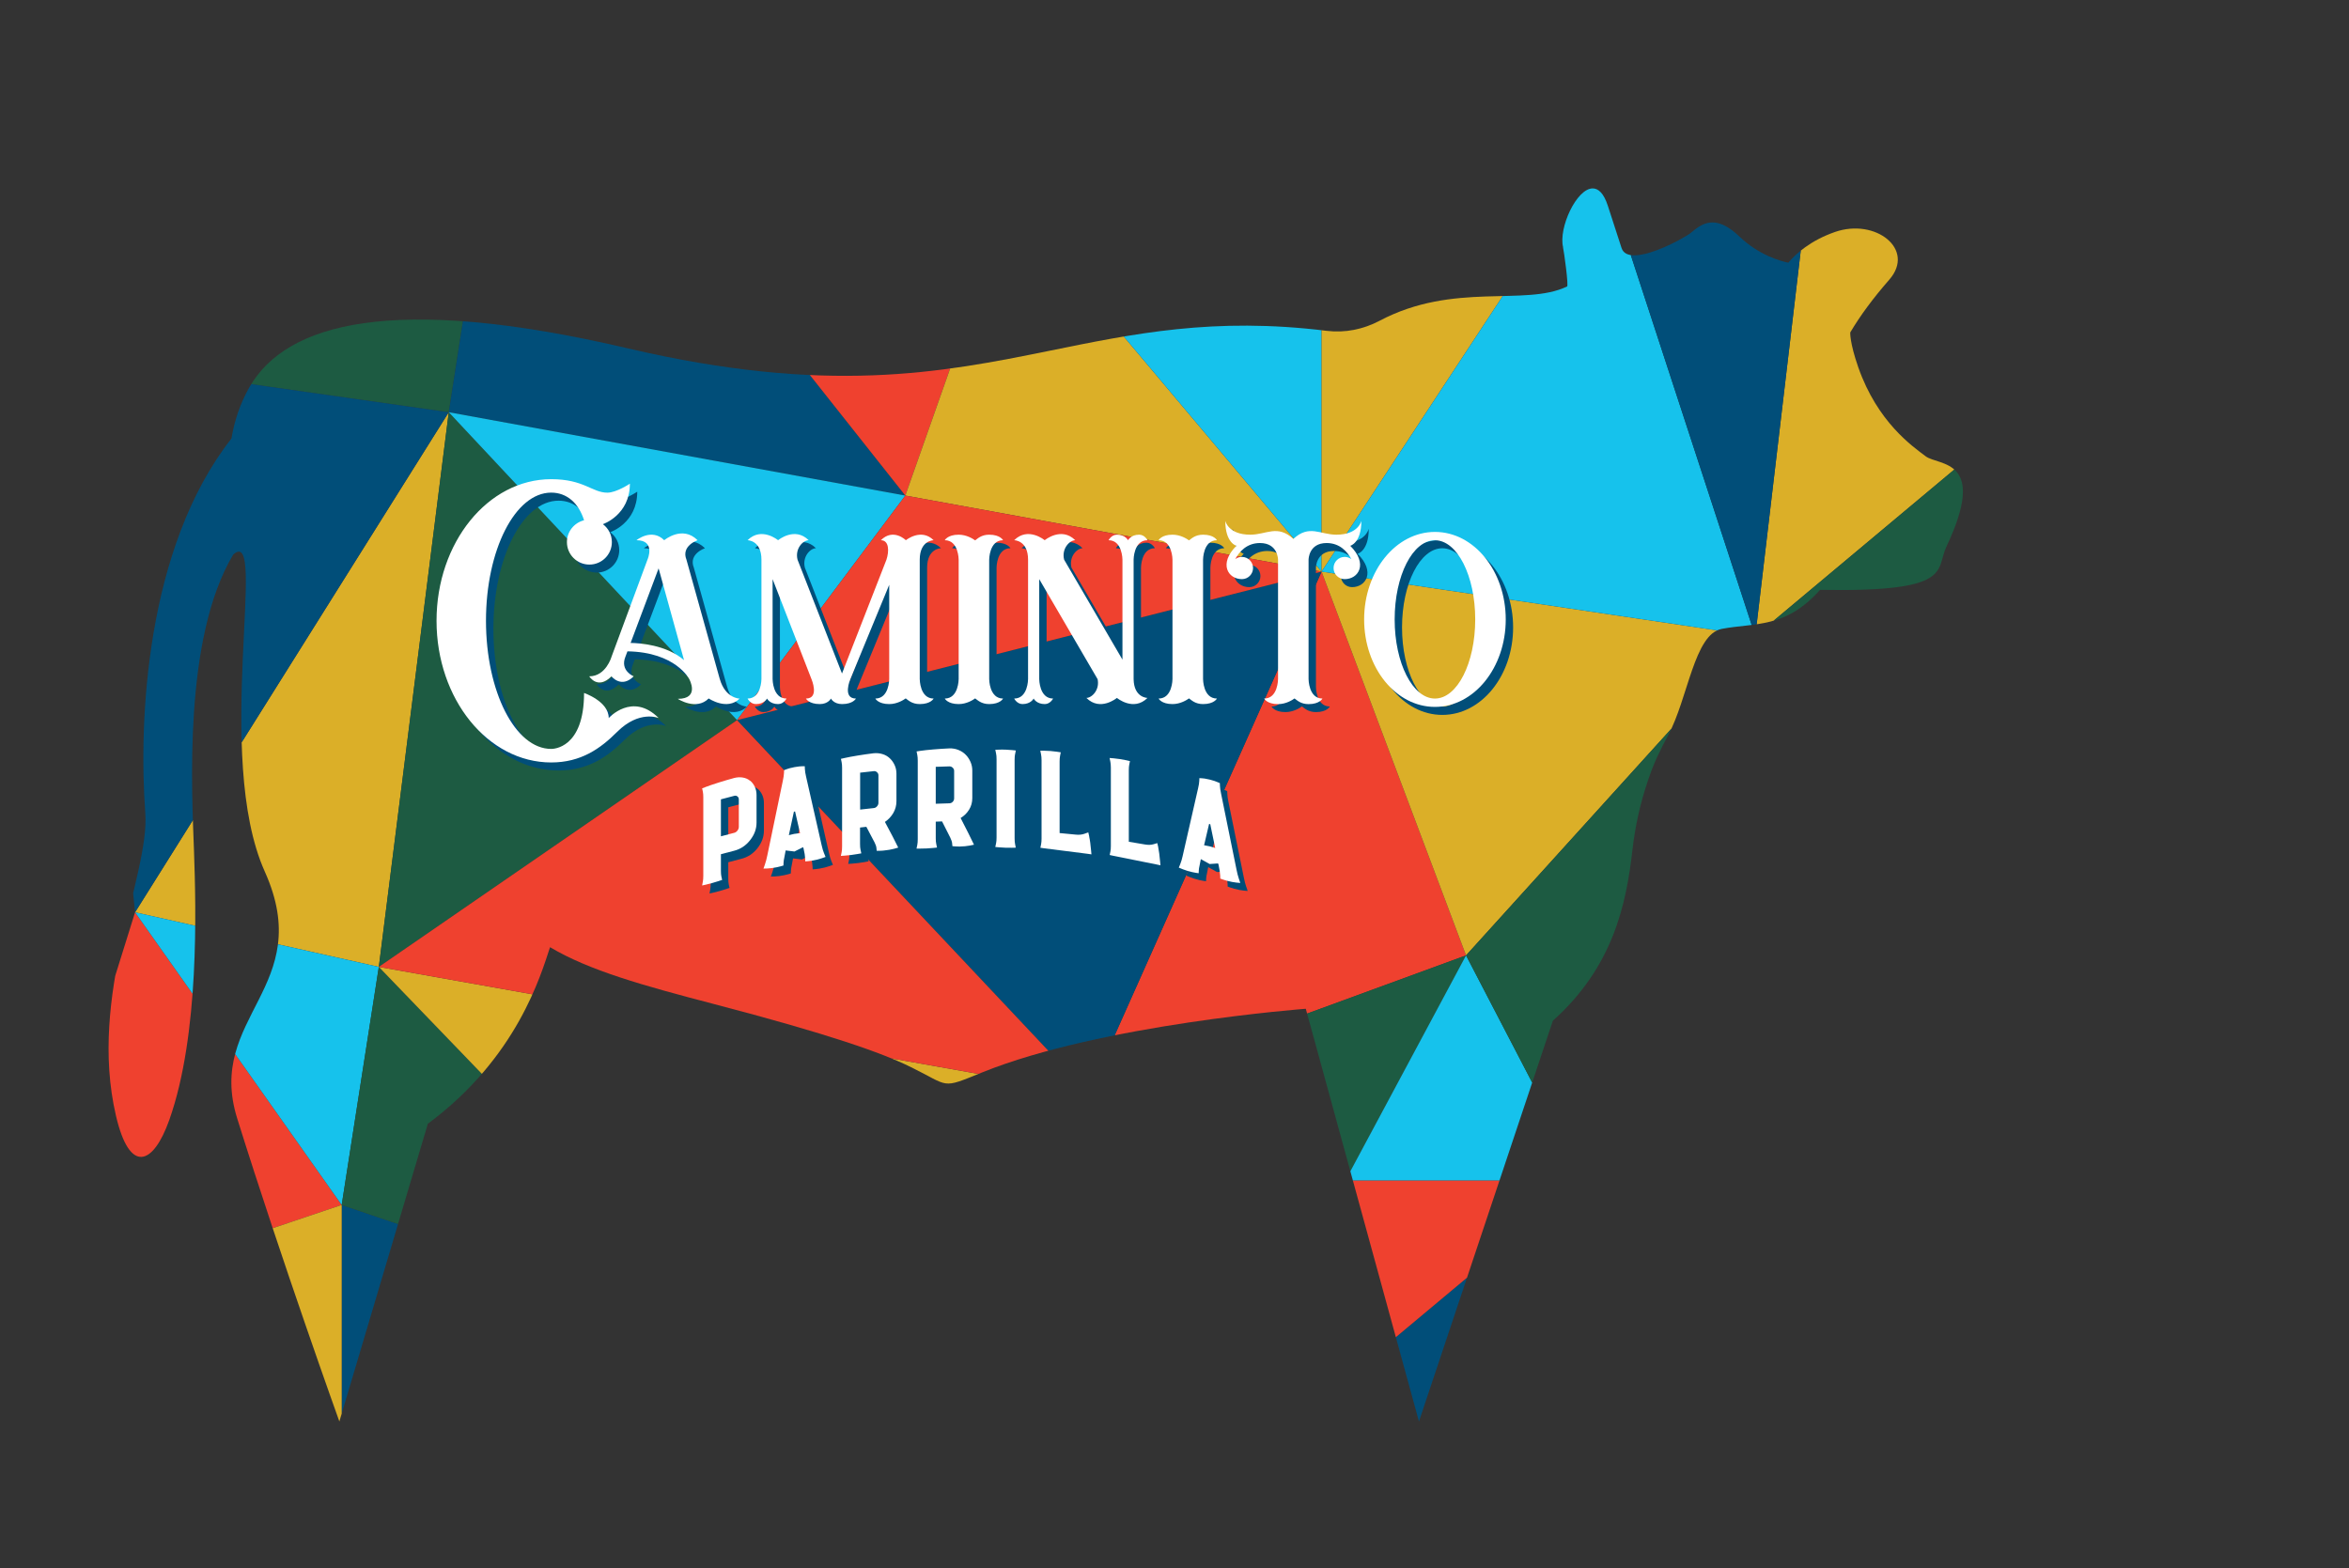 <?xml version="1.0" encoding="UTF-8"?>
<svg id="Camada_1" data-name="Camada 1" xmlns="http://www.w3.org/2000/svg" xmlns:xlink="http://www.w3.org/1999/xlink" viewBox="0 0 484.03 323.23">
  <rect x="0" y="0" width="484.03" height="323.23" fill="#333333" stroke="none"/>
  <defs>
    <style>
      .cls-1 {
        fill: #fff;
      }

      .cls-2 {
        fill: #ef412f;
      }

      .cls-3 {
        fill: #dbaf28;
      }

      .cls-4 {
        clip-path: url(#clippath-1);
      }

      .cls-5 {
        fill: #16c2ec;
      }

      .cls-6 {
        fill: #1d5b42;
      }

      .cls-7 {
        clip-path: url(#clippath);
      }

      .cls-8 {
        fill: none;
      }

      .cls-9 {
        fill: #014e79;
      }
    </style>
    <clipPath id="clippath">
      <path class="cls-8" d="m322.07,50.95c.2.82,1.2,8.09.83,8.09-8.65,4.18-23.32-1.04-38.64,7.07-3.35,1.77-7.12,2.53-10.87,2.07-23.33-2.89-39.9.61-57.09,4.1-22.43,4.56-45.93,9.12-86.93-.49-48.72-11.41-70.38-5.04-77.88,7.84-2.06,3.54-3.21,7.25-3.8,10.74-17.76,22.67-19.13,58.54-17.75,77.16.94,12.76-11.87,37.46-6.04,62.43,2.82,12.09,7.68,10.17,10.99.83,6.25-17.64,5.49-43.74,5.09-55.28-.43-12.39-2.28-43.91,8.08-61.23,7.27-6.47-4.18,41.56,6.51,65.36,10.69,23.8-12.26,29.86-5.69,50.86,9.35,29.89,21.05,62.44,21.05,62.44l18.23-61.35c18.41-13.64,23.28-30.66,25.18-36.39,8.07,4.81,19.21,7.91,33.52,11.65,24.2,6.32,34.84,10.13,40.69,12.99,8.33,4.07,6.19,4.67,14.85,1.16,24.56-9.94,66.67-13.11,66.67-13.11l23.32,85.05,27.59-82.58c12.45-11.14,15.13-24.06,16.4-35.21.55-4.85,1.61-9.63,3.18-14.25l.26-.76c1.01-2.99,2.4-5.82,3.9-8.59,4.13-7.63,5.37-20.88,11.07-21.95,6.83-1.29,13.15-.04,20.24-8.04,27.65.5,23.75-4.05,26.05-8.91,8.63-18.26-1.59-16.59-4.27-18.61-2.67-2.02-9.92-6.98-13.91-18.38-1.79-5.14-1.64-7.15-1.64-7.15,2.05-3.46,4.68-7.03,8.03-10.86,5.51-6.29-2.86-12.75-11.19-9.84-5.07,1.77-8.04,4.48-9.6,6.33-1.47-.3-6.01-1.49-10.1-5.41-4.96-4.75-7.74-2.64-9.98-.75-1.22,1.03-12.86,7.54-14.29,3.12-.94-2.9-1.88-5.8-2.82-8.69-.83-2.57-1.95-3.58-3.12-3.58-3.32,0-7.08,8.14-6.1,12.13"/>
    </clipPath>
    <clipPath id="clippath-1">
      <rect class="cls-8" y="7.36" width="428.97" height="315.87"/>
    </clipPath>
  </defs>
  <g class="cls-7">
    <polygon class="cls-2" points="27.83 31.39 16.4 74.15 105.68 0 27.83 31.39"/>
    <polygon class="cls-6" points="16.4 74.14 92.47 84.95 105.68 0 16.4 74.14"/>
    <polygon class="cls-9" points="105.68 0 186.55 102.13 92.47 84.95 105.68 0"/>
    <polygon class="cls-2" points="207.99 41.33 186.55 102.13 105.68 0 207.99 41.33"/>
    <polygon class="cls-3" points="92.47 84.95 27.83 188.01 78.06 199.26 92.47 84.95"/>
    <polygon class="cls-9" points="16.4 74.14 27.83 188.01 92.47 84.95 16.4 74.14"/>
    <polygon class="cls-3" points="207.99 41.33 272.32 117.8 186.55 102.13 207.99 41.33"/>
    <polygon class="cls-5" points="272.32 3.38 272.32 117.8 207.99 41.33 272.32 3.38"/>
    <polygon class="cls-2" points="224.33 225.37 272.32 117.8 302.09 196.89 224.33 225.37"/>
    <polygon class="cls-2" points="1.78 271.45 70.41 248.32 27.83 188.01 1.78 271.45"/>
    <polygon class="cls-9" points="70.41 296.53 70.41 248.32 151.87 275.88 70.41 296.53"/>
    <polygon class="cls-5" points="78.06 199.26 70.41 248.32 27.83 188.01 78.06 199.26"/>
    <polygon class="cls-5" points="237.43 317.54 224.33 225.37 151.87 275.88 237.43 317.54"/>
    <polygon class="cls-6" points="302.09 196.89 224.33 225.37 237.43 317.54 302.09 196.89"/>
    <polygon class="cls-3" points="1.78 271.45 70.41 296.53 70.41 248.32 1.78 271.45"/>
    <polygon class="cls-6" points="78.06 199.26 151.87 275.88 70.41 248.32 78.06 199.26"/>
    <polygon class="cls-6" points="92.47 84.95 151.87 148.41 78.06 199.26 92.47 84.95"/>
    <polygon class="cls-3" points="224.33 225.37 78.06 199.26 151.87 275.88 224.33 225.37"/>
    <polygon class="cls-5" points="186.55 102.13 151.87 148.41 92.47 84.95 186.55 102.13"/>
    <polygon class="cls-9" points="272.32 117.8 224.33 225.37 151.87 148.41 272.32 117.8"/>
    <polygon class="cls-2" points="78.06 199.26 224.33 225.37 151.87 148.41 78.06 199.26"/>
    <polygon class="cls-2" points="186.55 102.13 272.32 117.8 151.87 148.41 186.55 102.13"/>
    <polygon class="cls-3" points="302.09 196.89 361.69 131.08 272.32 117.8 302.09 196.89"/>
    <polygon class="cls-3" points="272.32 3.38 329.12 31.39 272.32 117.8 272.32 3.38"/>
    <polygon class="cls-5" points="302.09 196.89 326.22 243.3 277.22 243.3 302.09 196.89"/>
    <polygon class="cls-9" points="237.43 317.54 326.22 243.3 380.27 275.88 237.43 317.54"/>
    <polygon class="cls-2" points="237.43 317.54 277.22 243.3 326.22 243.3 237.43 317.54"/>
    <polygon class="cls-6" points="361.69 131.08 326.22 243.3 302.09 196.89 361.69 131.08"/>
    <polygon class="cls-5" points="329.12 31.39 361.69 131.08 272.32 117.8 329.12 31.39"/>
    <polygon class="cls-3" points="361.69 131.08 380.27 275.88 326.22 243.3 361.69 131.08"/>
    <polygon class="cls-3" points="361.69 131.08 429.74 74.14 375.45 14.43 361.69 131.08"/>
    <polygon class="cls-9" points="329.12 31.39 375.45 14.43 361.69 131.08 329.12 31.39"/>
    <polygon class="cls-2" points="380.27 275.88 484.03 248.32 370.44 199.26 380.27 275.88"/>
    <polygon class="cls-5" points="361.69 131.08 434.8 171.58 370.44 199.26 361.69 131.08"/>
    <polygon class="cls-6" points="429.74 74.14 434.8 171.58 361.69 131.08 429.74 74.14"/>
    <polygon class="cls-9" points="370.44 199.26 484.03 248.32 434.8 171.58 370.44 199.26"/>
  </g>
  <g class="cls-4">
    <path class="cls-9" d="m205.35,141.6v-24.61s0-4.01,2.86-4.01c0,0-.57-1.14-2.86-1.14-1.63,0-2.42.84-2.89,1.17-.47-.33-1.77-1.17-3.4-1.17-2.29,0-2.86,1.14-2.86,1.14,2.86,0,2.86,4.01,2.86,4.01v24.61s0,4.01-2.86,4.01c0,0,.57,1.14,2.86,1.14,1.63,0,2.94-.84,3.4-1.17.47.33,1.26,1.17,2.89,1.17,2.29,0,2.86-1.14,2.86-1.14-2.86,0-2.86-4.01-2.86-4.01"/>
    <path class="cls-9" d="m249.41,141.6v-24.61s0-4.01,2.86-4.01c0,0-.57-1.14-2.86-1.14-1.63,0-2.42.84-2.89,1.17-.47-.33-1.77-1.17-3.41-1.17-2.29,0-2.86,1.14-2.86,1.14,2.86,0,2.86,4.01,2.86,4.01v24.61s0,4.01-2.86,4.01c0,0,.57,1.14,2.86,1.14,1.63,0,2.94-.84,3.41-1.17.47.33,1.26,1.17,2.89,1.17,2.29,0,2.86-1.14,2.86-1.14-2.86,0-2.86-4.01-2.86-4.01"/>
    <path class="cls-9" d="m235.1,141.6h.01v-24.61s0-4.01,2.86-4.01c0,0-.57-1.14-1.72-1.14-1.72,0-2.29,1.14-2.29,1.14,0,0-.57-1.14-2.29-1.14-1.14,0-1.72,1.14-1.72,1.14,2.86,0,2.86,4.01,2.86,4.01v20.6l-12.02-20.6c-.57-2.29,1.15-4.01,2.29-4.01-2.86-2.86-6.29,0-6.29,0,0,0-3.43-2.86-6.29,0,0,0,2.86,0,2.86,4.01v24.61s0,4.01-2.86,4.01c0,0,.57,1.14,1.72,1.14,1.72,0,2.29-1.14,2.29-1.14,0,0,.57,1.14,2.29,1.14,1.14,0,1.72-1.14,1.72-1.14-2.86,0-2.86-4.01-2.86-4.01v-20.6l12.02,20.6h.01c.48,2.23-1.19,3.88-2.31,3.88,2.86,2.86,6.29,0,6.29,0,0,0,3.43,2.86,6.29,0,0,0-2.8,0-2.86-3.88"/>
    <path class="cls-9" d="m191.04,141.6v-24.61c0-4.01,2.86-4.01,2.86-4.01-2.57-2.57-5.72,0-5.72,0,0,0-2.58-2.57-5.15,0,1.72,0,1.72,2.29,1.14,4.01l-9.16,23.46-9.16-23.46c-.57-2.29,1.14-4.01,2.29-4.01-2.86-2.86-6.3,0-6.3,0,0,0-3.43-2.86-6.29,0,0,0,2.86,0,2.86,4.01v24.61s0,4.01-2.86,4.01c0,0,.57,1.14,1.72,1.14,1.72,0,2.29-1.14,2.29-1.14,0,0,.57,1.14,2.29,1.14,1.15,0,1.72-1.14,1.72-1.14-2.86,0-2.86-4.01-2.86-4.01v-20.6l8.01,20.6s1.72,4.01-1.15,4.01c0,0,.57,1.14,2.86,1.14,1.72,0,2.29-1.14,2.29-1.14,0,0,.57,1.14,2.29,1.14,2.29,0,2.86-1.14,2.86-1.14-2.86,0-1.15-4.01-1.15-4.01l8.01-19.43v19.43s0,4.01-2.86,4.01c0,0,.57,1.14,2.86,1.14,1.63,0,2.94-.84,3.4-1.17.47.33,1.26,1.17,2.89,1.17,2.29,0,2.86-1.14,2.86-1.14-2.86,0-2.86-4.01-2.86-4.01"/>
    <path class="cls-9" d="m282.03,108.98s-.57,2.86-5.15,2.86c-3.34,0-5.59-2.16-8.87.87-3.28-3.03-5.53-.87-8.87-.87-4.58,0-5.15-2.86-5.15-2.86,0,4.58,2.29,5.15,2.29,5.15-3.72,3.72-1.72,6.87,1.15,6.87,1.26,0,2.29-1.03,2.29-2.29s-1.03-2.29-2.29-2.29c-.52,0-1,.17-1.38.46.85-1.57,2.4-3.33,5.1-3.33,3.72,0,3.72,3.43,3.72,3.43v24.61s0,4.01-2.86,4.01c0,0,.57,1.15,2.86,1.15,1.63,0,2.94-.84,3.4-1.17.47.33,1.26,1.17,2.89,1.17,2.29,0,2.86-1.15,2.86-1.15-2.86,0-2.86-4.01-2.86-4.01v-24.61s0-3.43,3.72-3.43c2.7,0,4.25,1.76,5.1,3.33-.38-.29-.86-.46-1.38-.46-1.26,0-2.29,1.03-2.29,2.29s1.02,2.29,2.29,2.29c2.86,0,4.87-3.15,1.15-6.87,0,0,2.29-.57,2.29-5.15"/>
    <path class="cls-9" d="m149.84,141.6l-6.87-24.61c-1.15-2.86,2.29-4.01,2.29-4.01-3.15-3.15-6.87,0-6.87,0-2.58-2.57-5.72,0-5.72,0,4.01,0,2.29,3.95,2.29,3.95l-7.44,20.09s-1.14,4.01-4.58,4.01c0,0,1.72,2.86,4.58,0,0,0,2,2.57,4.58,0,0,0-2.86-1.14-1.72-4.01l.43-1.14c9.95.16,12.73,5.71,12.73,5.71,0,0,2.29,4.08-2.36,4.08,0,0,3.79,2.5,6.37-.08,0,0,3.81,2.58,6.37.03,0,0-2.93-.03-4.08-4.03m-18.38-7.44l5.77-15.37,5.24,18.91c-3.67-3.19-9.3-3.52-11-3.54"/>
    <path class="cls-9" d="m297.2,111.27c-8.06,0-14.59,8.07-14.59,18.03s6.53,18.03,14.59,18.03,14.59-8.07,14.59-18.03-6.53-18.03-14.59-18.03m0,34.34c-4.58,0-8.3-7.3-8.3-16.31s3.71-16.31,8.3-16.31,8.3,7.3,8.3,16.31-3.71,16.31-8.3,16.31"/>
    <path class="cls-9" d="m126.95,149.62c0-3.43-5.08-5.15-5.08-5.15,0,11.44-6.36,11.53-6.77,11.53-7.42,0-13.43-11.82-13.43-26.41s6.01-26.41,13.43-26.41c3.27,0,5.68,2.21,6.77,5.7-2.03.5-3.53,2.32-3.53,4.49,0,2.56,2.07,4.63,4.63,4.63s4.63-2.07,4.63-4.63c0-1.5-.72-2.84-1.83-3.68-.01-.01-.02-.02-.02-.02,0,0,5.56-1.85,5.56-8.34,0,0-2.78,1.85-4.63,1.85-3.16,0-4.81-2.78-11.58-2.78-13.05,0-23.63,13.07-23.63,29.19s10.58,29.19,23.63,29.19c6.13,0,10.14-2.86,13.57-6.29,4.58-4.58,8.58-2.86,8.58-2.86-5.44-5.44-10.3,0-10.3,0"/>
    <path class="cls-9" d="m210.69,157.07c.05-.25.1-.51.15-.76-.26-.03-.52-.06-.79-.09-.33-.04-.78-.07-1.33-.09-.54-.02-.99-.01-1.32,0l-.79.03c.05.26.11.52.16.77.07.31.1.69.1,1.16v16.16c0,.48-.03.86-.1,1.17-.05.26-.11.51-.16.77.26.02.53.05.79.07.33.03.78.06,1.32.08.54.02.99.02,1.32,0,.26,0,.53-.01.79-.02-.05-.26-.1-.51-.15-.77-.06-.31-.09-.69-.09-1.18v-16.16c0-.47.03-.86.09-1.16"/>
    <path class="cls-9" d="m240.18,176.27c-.07-.29-.13-.58-.2-.87-.26.08-.51.15-.77.23-.52.16-1.12.17-1.79.05-1.1-.2-2.2-.38-3.31-.56v-14.73c0-.47.03-.85.09-1.15.05-.25.1-.49.15-.74-.26-.06-.52-.12-.78-.18-.33-.07-.78-.16-1.31-.24-.54-.08-.98-.13-1.31-.16-.26-.02-.52-.04-.79-.06l.16.79c.06.32.09.71.09,1.18v16.16c0,.45-.03.83-.09,1.13-.05.24-.1.49-.15.73.26.06.51.11.77.17,1.74.38,5.9,1.15,8.93,1.79.25.05.51.11.76.16-.02-.26-.04-.51-.07-.77-.1-1.17-.25-2.3-.39-2.94"/>
    <path class="cls-9" d="m225.97,174.05c-.07-.29-.13-.57-.2-.86-.26.09-.52.19-.77.28-.52.19-1.13.25-1.8.18-1.11-.12-2.22-.22-3.33-.32v-14.73c0-.47.03-.86.09-1.16.05-.25.1-.5.15-.75-.26-.04-.53-.08-.79-.12-.33-.05-.78-.1-1.32-.15-.54-.04-.99-.06-1.32-.06-.26,0-.53,0-.79,0,.05.26.1.52.16.78.06.31.1.71.1,1.17v16.16c0,.45-.03.83-.09,1.14-.05.25-.1.5-.15.75.26.04.52.07.77.11,1.75.25,5.94.72,8.99,1.14.25.04.51.07.76.11-.02-.26-.04-.51-.07-.77-.1-1.17-.25-2.28-.4-2.91"/>
    <path class="cls-9" d="m156.06,162.54c-.41-.34-.89-.55-1.47-.65-.55-.1-1.15-.07-1.79.09h0c-2.02.55-4.61,1.36-5.86,1.85-.25.1-.49.19-.74.29l.15.7c.06.29.09.67.09,1.14v16.16c0,.49-.03.88-.09,1.2-.05.27-.1.54-.15.81.26-.06.51-.11.77-.17.32-.07.76-.18,1.29-.33.53-.15.96-.28,1.29-.39.26-.09.51-.17.77-.26-.05-.24-.1-.49-.16-.73-.06-.29-.09-.67-.09-1.15v-3.41c.91-.25,1.83-.48,2.74-.72,1.29-.33,2.39-1.05,3.27-2.17.9-1.14,1.33-2.32,1.33-3.64v-5.66c0-.64-.12-1.2-.36-1.72-.25-.51-.57-.94-.97-1.25m-6.01,3.84c.91-.24,1.83-.48,2.74-.72.26-.06.48-.03.66.12.19.14.29.34.29.6v5.66c0,.28-.09.54-.29.79-.18.23-.4.38-.66.45-.92.23-1.83.47-2.74.72v-7.62Z"/>
    <path class="cls-9" d="m183.86,171.03c.71-.48,1.29-1.1,1.72-1.84.43-.74.65-1.56.65-2.44v-5.66c0-.64-.12-1.22-.37-1.77-.25-.55-.59-1.02-.99-1.4-.42-.4-.91-.69-1.5-.87-.57-.18-1.18-.24-1.83-.18h0c-2.06.25-4.7.68-5.99.98-.25.06-.51.12-.76.17.05.24.1.48.15.73.06.29.09.68.09,1.15v16.16c0,.49-.03.87-.09,1.18-.05.26-.1.53-.16.79.26-.02.52-.04.79-.05.33-.02.77-.07,1.31-.13.54-.07.99-.14,1.32-.2.26-.05.53-.1.79-.15-.05-.25-.1-.5-.16-.75-.07-.3-.1-.68-.1-1.16v-3.41c.43-.05.87-.1,1.3-.15.57,1.07,1.13,2.15,1.7,3.23.22.44.35.81.38,1.15.02.19.03.37.05.56.19,0,.38,0,.56,0,.2,0,.49,0,.9-.05.77-.07,1.56-.21,2.11-.36.29-.08.58-.17.87-.25-.38-.75-.76-1.51-1.14-2.26-.53-1.01-1.07-2.01-1.6-3.02m-5.11-10.16c.93-.11,1.87-.21,2.8-.31.26-.03.49.04.67.22.2.17.29.38.29.64v5.66c0,.28-.1.53-.29.74-.18.21-.41.32-.67.35-.93.1-1.87.2-2.8.31v-7.62Z"/>
    <path class="cls-9" d="m199.48,170.21c.71-.43,1.29-1,1.72-1.7.44-.7.66-1.51.66-2.39v-5.66c0-.64-.12-1.23-.37-1.8-.25-.57-.59-1.07-.99-1.48-.42-.43-.92-.76-1.51-.99-.57-.23-1.18-.33-1.83-.32h0c-2.06.09-4.72.31-6.02.51-.25.04-.51.08-.76.11.05.25.1.49.15.74.06.3.09.69.09,1.16v16.16c0,.49-.03.87-.09,1.18-.05.26-.1.52-.16.78.26,0,.53,0,.79,0,.33,0,.78,0,1.32-.03.54-.02.99-.06,1.32-.1.26-.03.53-.06.79-.08-.05-.25-.11-.51-.16-.76-.07-.31-.1-.69-.1-1.17v-3.41c.43-.02.87-.03,1.3-.05.57,1.12,1.14,2.24,1.7,3.36.22.45.35.84.38,1.18.02.19.03.37.05.56.19.02.38.03.57.05.2.02.49.03.9.02.77-.01,1.56-.08,2.11-.2.29-.06.58-.12.87-.18-.38-.78-.76-1.57-1.15-2.35-.54-1.05-1.07-2.1-1.6-3.14m-5.13-10.56c.94-.04,1.87-.07,2.81-.09.26,0,.49.08.68.27.2.18.3.4.3.66v5.66c0,.28-.1.52-.3.72-.18.19-.41.29-.68.3-.94.02-1.87.05-2.81.09v-7.62Z"/>
    <path class="cls-9" d="m171.34,177.55c-.2-.49-.37-1.06-.51-1.7-1.07-4.74-2.15-9.47-3.22-14.19-.14-.6-.22-1.11-.24-1.55,0-.18-.01-.37-.02-.55-.18,0-.36,0-.55,0-.24,0-.75.03-1.57.18-.85.16-1.37.33-1.6.42-.18.07-.36.14-.54.2,0,.18-.01.37-.02.55-.02.45-.1.98-.24,1.63-1.07,5.12-2.14,10.25-3.2,15.39-.14.68-.3,1.32-.5,1.88-.1.28-.19.55-.29.83.26,0,.53-.01.79-.02.52-.01,1.26-.11,1.98-.26.32-.07.56-.12.74-.18.2-.06.4-.11.6-.17,0-.2.02-.4.03-.61.01-.29.06-.6.14-.96.1-.51.19-1.02.29-1.54.61.07,1.21.14,1.82.22.59-.3,1.18-.6,1.76-.89.03.07.07.15.1.22.08.4.16.8.24,1.2.05.34.08.64.1.91,0,.2.01.4.02.6.2-.02.4-.03.6-.05.18-.01.44-.05.79-.1.72-.12,1.46-.3,1.99-.49.27-.09.54-.19.8-.28-.1-.24-.19-.48-.29-.72m-6.08-4.05c-.4.09-.79.19-1.19.28.35-1.62.69-3.23,1.04-4.84.08-.01.16-.03.24-.04.34,1.48.69,2.97,1.03,4.46-.37.05-.74.1-1.11.15"/>
    <path class="cls-9" d="m256.79,182.75c-.19-.58-.36-1.22-.49-1.91-1.05-5.2-2.11-10.4-3.17-15.59-.14-.66-.22-1.21-.23-1.65,0-.19-.01-.38-.02-.56-.18-.08-.36-.16-.54-.23-.23-.1-.74-.3-1.55-.5-.84-.21-1.36-.26-1.59-.27-.18-.01-.36-.02-.54-.03,0,.18-.01.36-.02.54-.02.44-.1.94-.24,1.53-1.06,4.66-2.13,9.32-3.19,14-.14.62-.3,1.18-.5,1.66-.1.23-.19.47-.29.7.26.11.53.22.8.33.52.22,1.26.44,1.97.61.31.07.55.12.73.14.2.03.4.06.59.09,0-.2.02-.4.03-.6.01-.28.06-.57.14-.9.1-.47.19-.94.28-1.41.6.33,1.21.67,1.81,1.01.58-.04,1.16-.08,1.74-.12.03.09.06.18.1.26.08.43.16.87.24,1.3.05.37.08.68.1.95,0,.2.01.4.02.61.2.07.39.14.59.21.18.06.44.14.78.24.71.19,1.44.33,1.96.38.26.02.52.04.79.07-.09-.28-.19-.56-.28-.84m-5.99-6.69c-.39-.08-.79-.16-1.18-.24.34-1.46.68-2.93,1.03-4.39.08.02.16.04.24.06.34,1.63.68,3.27,1.02,4.9-.37-.11-.73-.22-1.1-.33"/>
    <path class="cls-1" d="m203.83,139.95v-24.61s0-4.01,2.86-4.01c0,0-.57-1.14-2.86-1.14-1.63,0-2.42.84-2.89,1.17-.47-.33-1.77-1.17-3.4-1.17-2.29,0-2.86,1.14-2.86,1.14,2.86,0,2.86,4.01,2.86,4.01v24.61s0,4.01-2.86,4.01c0,0,.57,1.14,2.86,1.14,1.63,0,2.94-.84,3.4-1.17.47.33,1.26,1.17,2.89,1.17,2.29,0,2.86-1.14,2.86-1.14-2.86,0-2.86-4.01-2.86-4.01"/>
    <path class="cls-1" d="m247.9,139.95v-24.61s0-4.01,2.86-4.01c0,0-.57-1.14-2.86-1.14-1.63,0-2.42.84-2.89,1.17-.47-.33-1.77-1.17-3.41-1.17-2.29,0-2.86,1.14-2.86,1.14,2.86,0,2.86,4.01,2.86,4.01v24.61s0,4.01-2.86,4.01c0,0,.57,1.14,2.86,1.14,1.63,0,2.94-.84,3.41-1.17.47.33,1.26,1.17,2.89,1.17,2.29,0,2.86-1.14,2.86-1.14-2.86,0-2.86-4.01-2.86-4.01"/>
    <path class="cls-1" d="m233.58,139.95h.01v-24.61s0-4.01,2.86-4.01c0,0-.57-1.14-1.72-1.14-1.72,0-2.29,1.14-2.29,1.14,0,0-.57-1.14-2.29-1.14-1.14,0-1.72,1.14-1.72,1.14,2.86,0,2.86,4.01,2.86,4.01v20.6l-12.02-20.6c-.57-2.29,1.15-4.01,2.29-4.01-2.86-2.86-6.29,0-6.29,0,0,0-3.43-2.86-6.29,0,0,0,2.86,0,2.86,4.01v24.61s0,4.01-2.86,4.01c0,0,.57,1.14,1.72,1.14,1.72,0,2.29-1.14,2.29-1.14,0,0,.57,1.14,2.29,1.14,1.14,0,1.72-1.14,1.72-1.14-2.86,0-2.86-4.01-2.86-4.01v-20.6l12.02,20.6h.01c.48,2.23-1.19,3.88-2.31,3.88,2.86,2.86,6.29,0,6.29,0,0,0,3.43,2.86,6.3,0,0,0-2.8,0-2.86-3.88"/>
    <path class="cls-1" d="m189.52,139.95v-24.61c0-4.01,2.86-4.01,2.86-4.01-2.57-2.57-5.72,0-5.72,0,0,0-2.58-2.57-5.15,0,1.72,0,1.72,2.29,1.15,4.01l-9.16,23.46-9.16-23.46c-.57-2.29,1.14-4.01,2.29-4.01-2.86-2.86-6.3,0-6.3,0,0,0-3.43-2.86-6.29,0,0,0,2.86,0,2.86,4.01v24.61s0,4.01-2.86,4.01c0,0,.57,1.14,1.72,1.14,1.72,0,2.29-1.14,2.29-1.14,0,0,.57,1.14,2.29,1.14,1.15,0,1.72-1.14,1.72-1.14-2.86,0-2.86-4.01-2.86-4.01v-20.6l8.01,20.6s1.72,4.01-1.14,4.01c0,0,.57,1.14,2.86,1.14,1.72,0,2.29-1.14,2.29-1.14,0,0,.57,1.14,2.29,1.14,2.29,0,2.86-1.14,2.86-1.14-2.86,0-1.15-4.01-1.15-4.01l8.01-19.43v19.43s0,4.01-2.86,4.01c0,0,.57,1.14,2.86,1.14,1.63,0,2.94-.84,3.4-1.17.47.33,1.26,1.17,2.89,1.17,2.29,0,2.86-1.14,2.86-1.14-2.86,0-2.86-4.01-2.86-4.01"/>
    <path class="cls-1" d="m280.52,107.33s-.57,2.86-5.15,2.86c-3.34,0-5.59-2.16-8.87.87-3.28-3.03-5.53-.87-8.87-.87-4.58,0-5.15-2.86-5.15-2.86,0,4.58,2.29,5.15,2.29,5.15-3.72,3.72-1.72,6.87,1.14,6.87,1.26,0,2.29-1.02,2.29-2.29s-1.03-2.29-2.29-2.29c-.52,0-.99.17-1.38.46.85-1.57,2.4-3.32,5.1-3.32,3.72,0,3.72,3.43,3.72,3.43v24.61s0,4.01-2.86,4.01c0,0,.57,1.15,2.86,1.15,1.63,0,2.94-.84,3.4-1.17.47.33,1.26,1.17,2.89,1.17,2.29,0,2.86-1.15,2.86-1.15-2.86,0-2.86-4.01-2.86-4.01v-24.61s0-3.43,3.72-3.43c2.7,0,4.25,1.76,5.1,3.32-.38-.29-.86-.46-1.38-.46-1.26,0-2.29,1.02-2.29,2.29s1.02,2.29,2.29,2.29c2.86,0,4.87-3.15,1.15-6.87,0,0,2.29-.57,2.29-5.15"/>
    <path class="cls-1" d="m148.32,139.95l-6.87-24.61c-1.15-2.86,2.29-4.01,2.29-4.01-3.15-3.15-6.87,0-6.87,0-2.58-2.57-5.72,0-5.72,0,4.01,0,2.29,3.95,2.29,3.95l-7.44,20.09s-1.14,4.01-4.58,4.01c0,0,1.72,2.86,4.58,0,0,0,2,2.57,4.58,0,0,0-2.86-1.14-1.72-4.01l.43-1.14c9.95.16,12.73,5.71,12.73,5.71,0,0,2.29,4.08-2.36,4.08,0,0,3.79,2.5,6.37-.08,0,0,3.81,2.58,6.37.03,0,0-2.93-.03-4.08-4.03m-18.38-7.44l5.77-15.37,5.24,18.91c-3.67-3.19-9.3-3.52-11-3.54"/>
    <path class="cls-1" d="m295.68,109.62c-8.06,0-14.59,8.07-14.59,18.03s6.53,18.03,14.59,18.03,14.59-8.07,14.59-18.03-6.53-18.03-14.59-18.03m0,34.34c-4.58,0-8.3-7.3-8.3-16.31s3.71-16.31,8.3-16.31,8.3,7.3,8.3,16.31-3.71,16.31-8.3,16.31"/>
    <path class="cls-1" d="m125.43,147.96c0-3.43-5.08-5.15-5.08-5.15,0,11.45-6.36,11.53-6.77,11.53-7.42,0-13.44-11.82-13.44-26.41s6.02-26.41,13.44-26.41c3.27,0,5.68,2.21,6.77,5.7-2.03.5-3.53,2.32-3.53,4.5,0,2.56,2.07,4.63,4.63,4.63s4.63-2.07,4.63-4.63c0-1.51-.72-2.84-1.83-3.68-.01-.01-.02-.02-.02-.02,0,0,5.56-1.85,5.56-8.34,0,0-2.78,1.85-4.63,1.85-3.16,0-4.81-2.78-11.58-2.78-13.05,0-23.63,13.07-23.63,29.19s10.58,29.19,23.63,29.19c6.13,0,10.14-2.86,13.57-6.29,4.58-4.58,8.58-2.86,8.58-2.86-5.44-5.44-10.3,0-10.3,0"/>
    <path class="cls-1" d="m209.17,155.42c.05-.25.1-.51.15-.76-.26-.03-.52-.06-.79-.08-.33-.04-.78-.07-1.33-.09-.54-.02-.99-.01-1.32,0-.26.01-.53.02-.79.03.05.26.11.52.16.77.07.31.1.69.1,1.16v16.16c0,.48-.03.86-.1,1.17-.05.26-.11.51-.16.77.26.02.53.05.79.07.33.03.78.06,1.32.08.54.02.99.02,1.32.01.26,0,.53-.01.79-.02-.05-.26-.1-.52-.15-.77-.06-.31-.09-.69-.09-1.18v-16.16c0-.47.03-.86.09-1.16"/>
    <path class="cls-1" d="m238.67,174.62c-.07-.29-.13-.58-.2-.87-.26.07-.51.15-.77.23-.52.16-1.12.17-1.79.05-1.1-.2-2.2-.38-3.31-.56v-14.73c0-.47.03-.85.09-1.15.05-.25.1-.49.15-.74-.26-.06-.52-.12-.78-.18-.33-.07-.78-.16-1.32-.24-.54-.08-.98-.13-1.31-.16-.26-.02-.52-.04-.79-.06.05.26.1.53.16.79.06.32.1.71.1,1.18v16.16c0,.45-.03.83-.09,1.13-.05.24-.1.49-.15.73.26.06.51.11.77.17,1.74.38,5.9,1.15,8.93,1.79.25.05.51.11.76.16l-.07-.77c-.1-1.17-.25-2.3-.39-2.94"/>
    <path class="cls-1" d="m224.45,172.4c-.07-.28-.13-.57-.2-.86-.26.09-.52.19-.78.28-.52.19-1.13.25-1.8.18-1.11-.12-2.22-.22-3.33-.32v-14.73c0-.47.03-.86.09-1.16.05-.25.1-.5.15-.75-.26-.04-.52-.08-.79-.12-.33-.05-.78-.1-1.32-.15-.54-.04-.99-.06-1.32-.06-.26,0-.53,0-.79,0,.05.26.11.52.16.78.06.31.1.71.1,1.17v16.16c0,.45-.03.83-.09,1.14-.05.25-.1.5-.15.75.26.04.52.08.77.11,1.75.25,5.94.72,8.99,1.14.25.04.51.07.76.11-.02-.26-.04-.51-.07-.77-.1-1.17-.25-2.28-.4-2.91"/>
    <path class="cls-1" d="m154.54,160.89c-.41-.34-.89-.55-1.47-.65-.55-.1-1.15-.07-1.79.09h0c-2.02.55-4.61,1.36-5.86,1.85-.25.1-.49.19-.74.29.05.23.1.47.15.7.06.29.09.67.09,1.14v16.16c0,.49-.03.88-.09,1.2-.05.27-.1.54-.15.81.26-.06.51-.11.77-.17.32-.07.76-.18,1.29-.33.53-.15.96-.28,1.29-.39.26-.09.51-.17.77-.26-.05-.24-.1-.49-.16-.73-.06-.29-.09-.67-.09-1.15v-3.41c.91-.25,1.83-.49,2.74-.72,1.29-.33,2.39-1.05,3.27-2.17.9-1.14,1.33-2.32,1.33-3.64v-5.66c0-.64-.12-1.2-.36-1.72-.25-.51-.57-.94-.97-1.25m-6.01,3.85c.91-.25,1.83-.48,2.74-.72.26-.07.48-.03.66.12.19.14.29.34.29.6v5.66c0,.28-.09.54-.29.79-.18.23-.4.39-.66.45-.92.23-1.83.47-2.74.72v-7.62Z"/>
    <path class="cls-1" d="m182.35,169.38c.71-.48,1.29-1.1,1.72-1.83.43-.74.65-1.56.65-2.44v-5.66c0-.64-.12-1.22-.37-1.77-.25-.55-.59-1.02-.99-1.4-.42-.4-.91-.69-1.5-.87-.57-.18-1.18-.24-1.83-.18h0c-2.06.25-4.7.68-5.99.98-.25.06-.51.12-.76.17.05.24.1.48.15.72.06.3.09.68.09,1.15v16.16c0,.49-.03.88-.09,1.19-.05.26-.1.53-.16.79.26-.02.52-.04.78-.06.33-.02.78-.07,1.32-.13.54-.07.99-.14,1.32-.2.26-.05.53-.1.79-.14-.05-.25-.1-.5-.16-.75-.07-.3-.1-.68-.1-1.16v-3.41c.43-.05.87-.1,1.3-.15.57,1.07,1.13,2.15,1.7,3.23.22.44.35.81.38,1.15.02.18.03.37.05.56.19,0,.38,0,.56,0,.2,0,.49,0,.9-.05.77-.07,1.55-.21,2.11-.36.29-.08.58-.17.87-.25-.38-.75-.76-1.51-1.14-2.26-.53-1.01-1.07-2.01-1.6-3.02m-5.11-10.16c.93-.11,1.86-.21,2.8-.31.26-.03.49.04.67.22.2.16.3.38.3.64v5.66c0,.28-.1.53-.3.74-.18.21-.41.33-.67.35-.93.1-1.87.2-2.8.31v-7.62Z"/>
    <path class="cls-1" d="m197.97,168.56c.71-.43,1.29-1,1.72-1.7.44-.7.66-1.51.66-2.39v-5.66c0-.64-.12-1.23-.37-1.8-.25-.57-.59-1.07-.99-1.47-.42-.43-.92-.76-1.51-.99-.57-.23-1.18-.34-1.83-.32h0c-2.06.09-4.72.31-6.02.51-.25.04-.51.08-.76.12.05.24.1.49.15.74.06.3.09.69.09,1.16v16.16c0,.49-.03.87-.09,1.18-.05.26-.1.52-.16.78.26,0,.53,0,.79,0,.33,0,.78,0,1.32-.03.54-.03.99-.06,1.32-.1.26-.03.53-.05.79-.08l-.16-.76c-.07-.31-.1-.69-.1-1.17v-3.41c.43-.02.87-.03,1.3-.05.57,1.12,1.14,2.24,1.7,3.36.22.46.35.84.38,1.18.02.19.03.37.05.56.19.02.38.03.57.05.2.02.49.03.9.03.77-.01,1.56-.09,2.11-.2.29-.06.58-.12.87-.18-.38-.78-.76-1.57-1.15-2.35-.54-1.05-1.07-2.1-1.6-3.14m-5.13-10.56c.94-.04,1.87-.07,2.81-.09.26,0,.49.08.68.27.2.18.3.4.3.66v5.66c0,.28-.1.52-.3.72-.18.19-.41.29-.68.3-.94.02-1.87.05-2.81.09v-7.62Z"/>
    <path class="cls-1" d="m169.82,175.9c-.2-.49-.37-1.06-.51-1.7-1.07-4.74-2.15-9.47-3.22-14.19-.14-.6-.22-1.11-.24-1.55,0-.18-.01-.37-.02-.55-.18,0-.36,0-.55,0-.24,0-.75.03-1.57.18-.85.16-1.37.33-1.6.42-.18.07-.36.14-.54.2,0,.18-.01.37-.02.55-.02.45-.1.98-.24,1.64-1.07,5.12-2.13,10.25-3.2,15.39-.14.68-.3,1.32-.5,1.88-.1.27-.19.55-.29.83.26,0,.53-.01.79-.02.52-.01,1.26-.11,1.98-.26.32-.07.56-.12.74-.18.2-.06.4-.11.6-.17,0-.2.02-.4.03-.61.01-.29.06-.6.14-.96.1-.51.19-1.03.29-1.54.61.07,1.21.14,1.82.22.59-.3,1.17-.6,1.76-.89.03.07.07.15.1.22.08.4.16.8.24,1.2.05.34.08.64.1.91,0,.2.01.4.02.6.2-.02.4-.03.6-.05.18-.02.44-.05.79-.1.72-.12,1.46-.3,1.99-.49.27-.09.54-.19.8-.28-.1-.24-.19-.48-.29-.72m-6.08-4.05c-.4.09-.79.19-1.19.28.35-1.62.69-3.23,1.04-4.84.08-.01.16-.03.24-.04.34,1.48.69,2.97,1.03,4.46-.37.05-.74.1-1.11.15"/>
    <path class="cls-1" d="m255.28,181.1c-.19-.57-.36-1.22-.49-1.91-1.05-5.2-2.11-10.4-3.17-15.59-.14-.66-.22-1.21-.24-1.65,0-.19-.01-.38-.02-.56-.18-.08-.36-.16-.54-.23-.23-.1-.74-.3-1.55-.5-.84-.21-1.36-.26-1.59-.27-.18-.01-.36-.02-.54-.03,0,.18-.01.36-.02.54-.02.44-.1.94-.24,1.53-1.06,4.66-2.13,9.32-3.19,14-.14.62-.3,1.18-.5,1.67-.1.23-.19.47-.29.7.27.11.53.22.8.33.52.21,1.26.44,1.97.6.31.07.55.12.73.14.2.03.4.06.59.09,0-.2.02-.4.03-.6.01-.28.06-.57.14-.9.1-.47.19-.94.28-1.41.6.33,1.21.67,1.81,1.01.58-.04,1.16-.09,1.74-.12.03.09.06.18.1.26.08.43.16.87.24,1.3.05.37.08.68.1.95,0,.2.01.4.02.61.2.07.39.14.59.21.18.06.44.15.78.24.71.19,1.44.33,1.96.38.26.02.52.04.79.07-.1-.28-.19-.56-.29-.85m-5.99-6.69c-.39-.08-.79-.16-1.18-.23.34-1.47.68-2.93,1.03-4.39.08.02.16.04.24.06.34,1.63.68,3.27,1.02,4.9-.37-.11-.74-.22-1.1-.33"/>
  </g>
</svg>